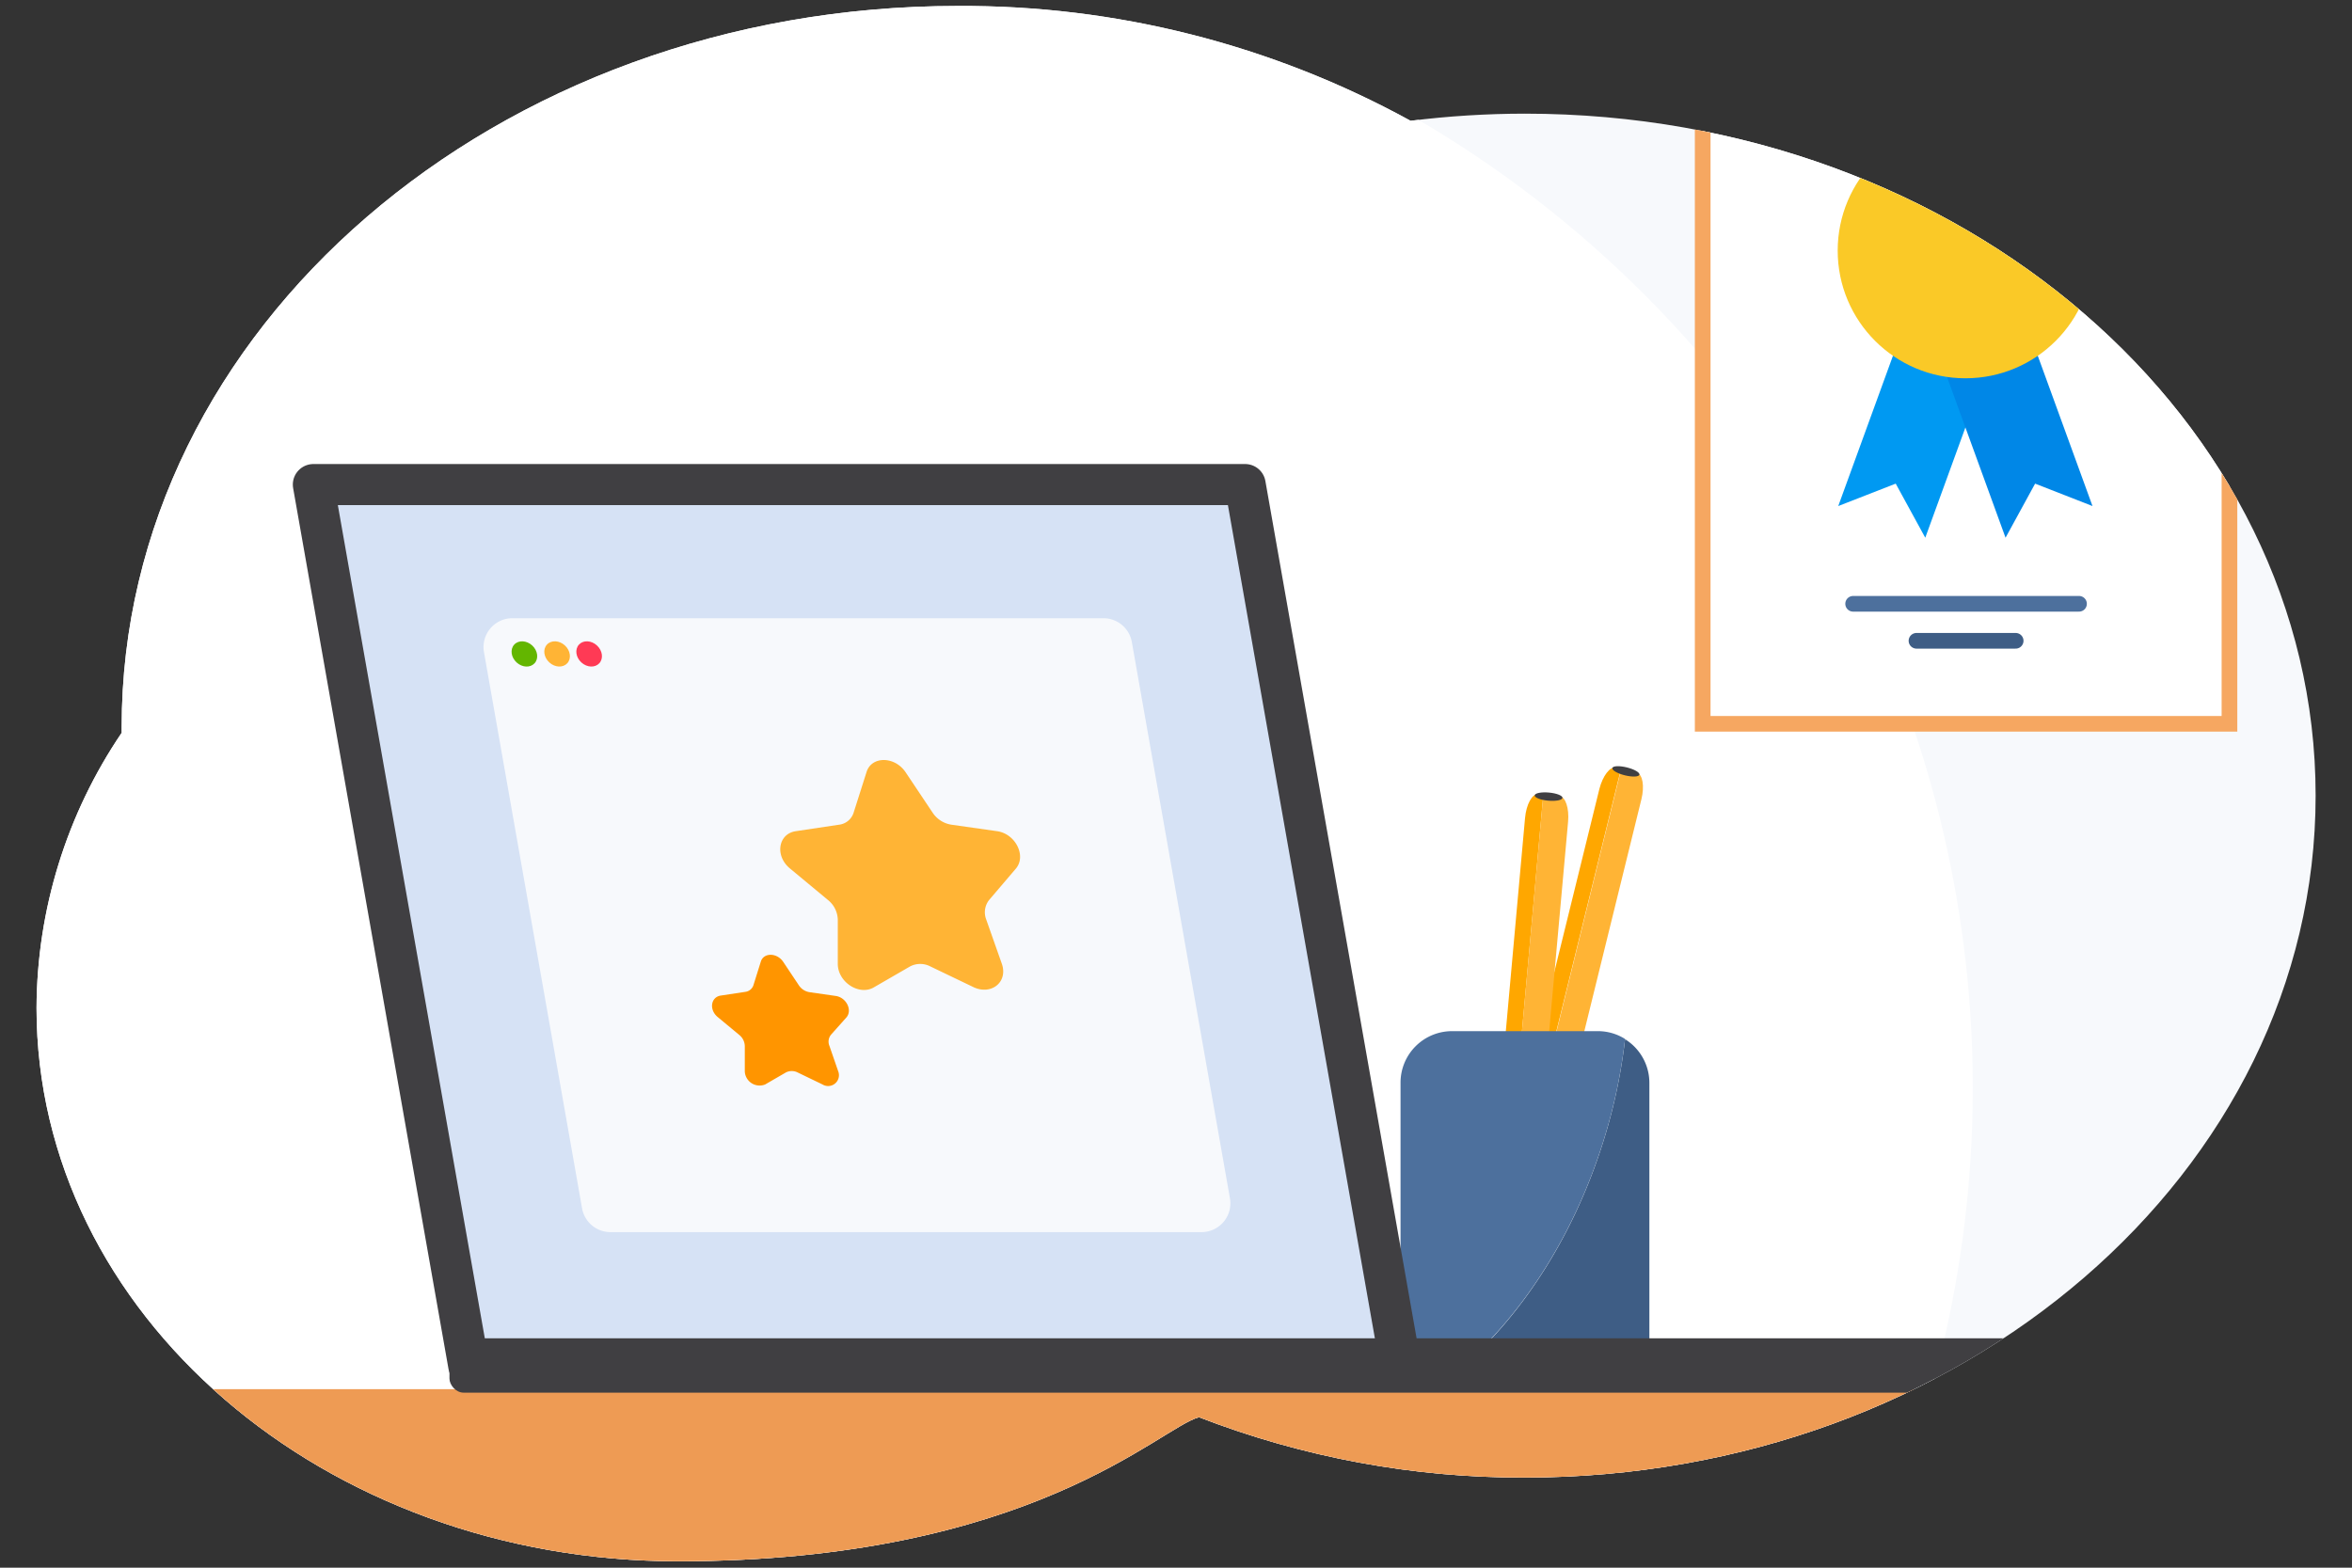 <svg id="Layer_1" data-name="Layer 1" xmlns="http://www.w3.org/2000/svg" xmlns:xlink="http://www.w3.org/1999/xlink" viewBox="0 0 300 200"><rect x="0" y="0" width="300" height="200" fill="#333333" stroke="none"/><defs><style>.cls-1{fill:none;}.cls-2{clip-path:url(#clip-path);}.cls-3{fill:#f7f9fc;}.cls-14,.cls-4{fill:#fff;}.cls-5{fill:#ffa700;}.cls-6{fill:#ffb435;}.cls-7{fill:#403f42;}.cls-8{fill:#3e5d85;}.cls-9{fill:#4d709d;}.cls-10{fill:#ee9b54;}.cls-11{fill:#d6e2f5;stroke:#403f42;stroke-linejoin:round;stroke-width:5.24px;}.cls-12{fill:#ff3a55;}.cls-13{fill:#63b600;}.cls-14{stroke:#f6a761;}.cls-14,.cls-15,.cls-16{stroke-miterlimit:10;stroke-width:2px;}.cls-15,.cls-16{fill:#dde8f6;stroke-linecap:round;}.cls-15{stroke:#4d709d;}.cls-16{stroke:#3e5d85;}.cls-17{fill:#0099f2;}.cls-18{fill:#0087e7;}.cls-19{fill:#fac927;}.cls-20{fill:#ff9500;}</style><clipPath id="clip-path"><path class="cls-1" d="M15.52,93.49c0-.25,0-.49,0-.73,0-50.8,47.74-92,106.63-92a118.74,118.74,0,0,1,57.77,14.65,118.36,118.36,0,0,1,14.57-.91c55.71,0,100.87,39,100.87,87s-45.16,87-100.87,87a114.16,114.16,0,0,1-41.55-7.7c-5,1.29-21.41,18.38-66.44,18.38-45.2,0-81.84-31.6-81.84-70.59A62.94,62.94,0,0,1,15.52,93.49Z"/></clipPath></defs><path class="cls-1" d="M284.48,93.49c0-.25,0-.49,0-.73,0-50.8-47.74-92-106.63-92a118.74,118.74,0,0,0-57.77,14.65,118.36,118.36,0,0,0-14.57-.91c-55.71,0-100.87,39-100.87,87s45.16,87,100.87,87a114.16,114.16,0,0,0,41.55-7.7c5,1.29,21.41,18.38,66.44,18.38,45.2,0,81.84-31.6,81.84-70.59A62.94,62.94,0,0,0,284.48,93.49Z"/><g class="cls-2"><rect class="cls-3" x="0.2" y="-0.13" width="300" height="200" transform="translate(300.4 199.75) rotate(-180)"/><circle class="cls-4" cx="108.42" cy="138.79" r="143.21"/><path class="cls-5" d="M206.09,97.93l.67.16L192.52,155.9l-.66-.16c-.73-.19-1-1.71-.58-3.39L204,100.66C204.42,99,205.36,97.75,206.09,97.93Z"/><path class="cls-6" d="M208.78,98.59c.74.18,1,1.7.58,3.39l-12.72,51.69c-.42,1.68-1.36,2.91-2.09,2.73l-2-.5,14.24-57.81Z"/><ellipse class="cls-7" cx="207.39" cy="98.42" rx="0.52" ry="1.78" transform="translate(62.24 276.26) rotate(-76.17)"/><path class="cls-5" d="M196.17,101.33l.68.06-5.35,59.3-.68-.07c-.75-.06-1.24-1.53-1.08-3.26l4.78-53C194.68,102.62,195.42,101.26,196.17,101.33Z"/><path class="cls-6" d="M198.93,101.58c.75.07,1.24,1.53,1.08,3.26l-4.78,53c-.16,1.72-.9,3.08-1.65,3l-2.08-.18,5.35-59.3Z"/><ellipse class="cls-7" cx="197.52" cy="101.62" rx="0.52" ry="1.78" transform="translate(78.55 289.21) rotate(-84.84)"/><path class="cls-8" d="M204.2,146.58a70,70,0,0,0,3.08-14,6.56,6.56,0,0,1,3.1,5.57v36a6.57,6.57,0,0,1-6.56,6.57H185.21a6.58,6.58,0,0,1-4.63-1.9C190.55,172.66,199.42,161.17,204.2,146.58Z"/><path class="cls-9" d="M178.64,138.11a6.57,6.57,0,0,1,6.57-6.56h18.61a6.5,6.5,0,0,1,3.46,1,70,70,0,0,1-3.08,14c-4.78,14.59-13.65,26.08-23.62,32.19a6.55,6.55,0,0,1-1.94-4.67Z"/><rect class="cls-10" x="2.2" y="177.21" width="300.42" height="22.66" transform="translate(304.83 377.09) rotate(-180)"/><polygon class="cls-11" points="59.79 174.21 178.64 174.21 158.82 61.82 39.97 61.82 59.79 174.21"/><path class="cls-3" d="M77.88,157.19h75.37a3.68,3.68,0,0,0,3.63-4.32l-12.52-71a3.68,3.68,0,0,0-3.63-3H65.36a3.68,3.68,0,0,0-3.63,4.32l12.52,71A3.68,3.68,0,0,0,77.88,157.19Z"/><rect class="cls-7" x="57.32" y="170.75" width="212.01" height="6.93" rx="1.8" transform="translate(326.66 348.42) rotate(-180)"/><ellipse class="cls-12" cx="75.14" cy="83.43" rx="1.47" ry="1.76" transform="translate(-37.13 82.5) rotate(-47.52)"/><ellipse class="cls-6" cx="71.06" cy="83.43" rx="1.47" ry="1.76" transform="translate(-38.46 79.49) rotate(-47.52)"/><ellipse class="cls-13" cx="66.88" cy="83.43" rx="1.47" ry="1.76" transform="translate(-39.81 76.41) rotate(-47.52)"/><ellipse class="cls-1" cx="163.7" cy="107.5" rx="138.5" ry="100"/><rect class="cls-14" x="217.18" y="12.15" width="67.19" height="80.19" transform="translate(501.55 104.49) rotate(-180)"/><line class="cls-15" x1="265.18" y1="77.03" x2="236.37" y2="77.03"/><line class="cls-16" x1="257.1" y1="81.75" x2="244.45" y2="81.75"/><polygon class="cls-17" points="245.57 68.6 241.8 61.7 234.47 64.56 244 38.38 255.1 42.42 245.57 68.6"/><polygon class="cls-18" points="266.9 64.56 259.58 61.7 255.81 68.6 246.28 42.42 257.37 38.38 266.9 64.56"/><circle class="cls-19" cx="250.69" cy="31.97" r="16.29"/></g><path class="cls-6" d="M115.51,98.52l3.45,5.16a3.52,3.52,0,0,0,2.38,1.53l5.84.83c2.35.33,3.77,3.16,2.39,4.78l-3.41,4a2.54,2.54,0,0,0-.37,2.48l2,5.67c.79,2.29-1.3,4-3.55,3l-5.56-2.67a2.8,2.8,0,0,0-2.61,0l-4.62,2.67c-1.86,1.08-4.58-.66-4.59-3l0-5.67a3.33,3.33,0,0,0-1.25-2.48l-4.82-4c-2-1.62-1.53-4.45.71-4.78l5.54-.83a2.22,2.22,0,0,0,1.84-1.53l1.64-5.16C111.14,96.44,114.11,96.44,115.51,98.52Z"/><path class="cls-20" d="M99.9,122.71l2,3a2,2,0,0,0,1.36.87l3.34.48c1.34.19,2.15,1.8,1.37,2.73L106,132a1.4,1.4,0,0,0-.21,1.42l1.12,3.24a1.38,1.38,0,0,1-2,1.69l-3.17-1.53a1.65,1.65,0,0,0-1.5,0l-2.64,1.53A1.89,1.89,0,0,1,95,136.69l0-3.24a1.88,1.88,0,0,0-.71-1.42l-2.76-2.29c-1.11-.93-.87-2.54.41-2.73l3.17-.48a1.25,1.25,0,0,0,1-.87l.94-3C97.41,121.52,99.1,121.52,99.9,122.71Z"/></svg>